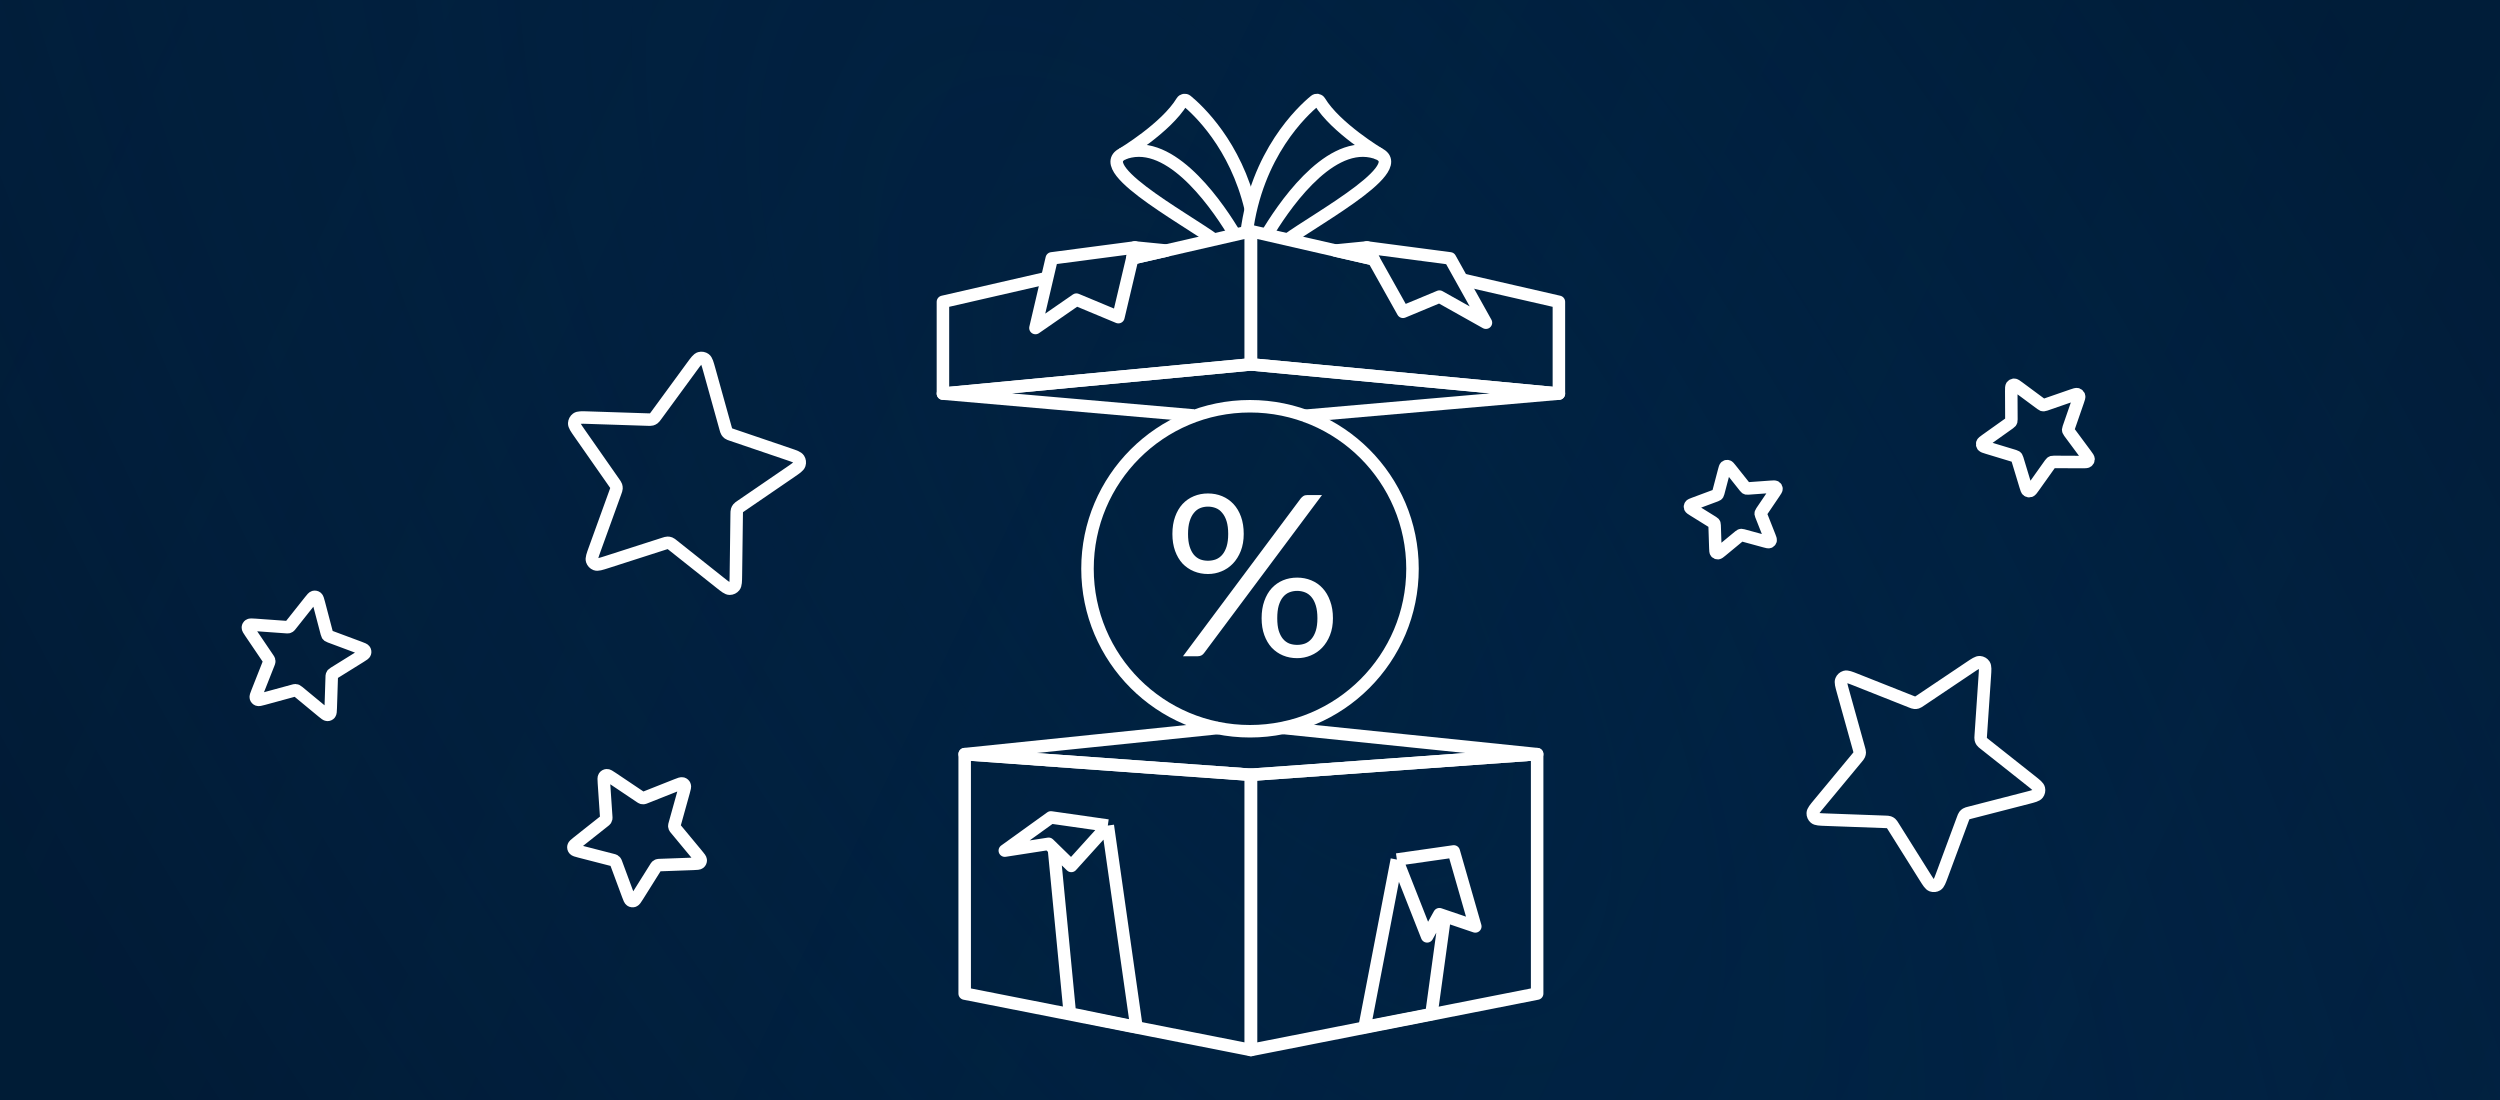<svg width="400" height="176" viewBox="0 0 400 176" fill="none" xmlns="http://www.w3.org/2000/svg">
<rect x="0" y="0" width="400" height="176" fill="#808080" stroke="none"/>
<g clip-path="url(#clip0_1317_175)">
<rect width="400" height="176" fill="#012548"/>
<rect width="400" height="176" transform="matrix(-1 0 0 1 400 0)" fill="url(#paint0_linear_1317_175)" fill-opacity="0.7"/>
<rect width="400" height="176" transform="matrix(-1 0 0 1 400 0)" fill="url(#paint1_radial_1317_175)" fill-opacity="0.5"/>
<path d="M40.091 101.224C39.795 100.786 39.646 100.567 39.659 100.393C39.67 100.242 39.749 100.105 39.874 100.02C40.019 99.922 40.283 99.941 40.81 99.979L45.817 100.339C45.973 100.35 46.051 100.356 46.123 100.34C46.187 100.326 46.247 100.299 46.301 100.262C46.361 100.221 46.409 100.16 46.505 100.04L49.587 96.158C49.912 95.75 50.074 95.545 50.245 95.506C50.394 95.472 50.551 95.506 50.673 95.599C50.813 95.707 50.88 95.961 51.014 96.47L52.283 101.297C52.323 101.448 52.343 101.523 52.381 101.587C52.416 101.643 52.46 101.692 52.513 101.732C52.573 101.776 52.646 101.804 52.793 101.858L57.509 103.615C58.006 103.8 58.255 103.893 58.348 104.042C58.429 104.172 58.447 104.331 58.397 104.473C58.339 104.637 58.117 104.776 57.672 105.052L53.45 107.676C53.319 107.757 53.253 107.798 53.204 107.853C53.161 107.902 53.129 107.959 53.108 108.02C53.084 108.09 53.082 108.167 53.077 108.322L52.916 113.29C52.899 113.814 52.89 114.075 52.777 114.207C52.678 114.322 52.532 114.386 52.379 114.381C52.203 114.375 51.998 114.206 51.589 113.868L47.711 110.662C47.59 110.562 47.529 110.512 47.461 110.483C47.4 110.457 47.335 110.443 47.269 110.441C47.195 110.439 47.12 110.46 46.97 110.501L42.154 111.815C41.647 111.954 41.393 112.023 41.23 111.955C41.088 111.896 40.98 111.777 40.935 111.631C40.884 111.464 40.98 111.221 41.171 110.736L42.991 106.126C43.048 105.982 43.076 105.91 43.082 105.837C43.087 105.772 43.08 105.707 43.06 105.645C43.038 105.574 42.994 105.51 42.907 105.38L40.091 101.224Z" stroke="white" stroke-width="2" stroke-miterlimit="10" stroke-linecap="round" stroke-linejoin="round"/>
<path d="M96.628 125.279C96.59 124.712 96.571 124.429 96.677 124.274C96.769 124.138 96.918 124.053 97.081 124.04C97.269 124.026 97.504 124.184 97.976 124.501L102.448 127.505C102.587 127.598 102.657 127.645 102.733 127.668C102.8 127.689 102.871 127.697 102.941 127.691C103.02 127.684 103.097 127.654 103.252 127.592L108.236 125.616C108.761 125.408 109.024 125.304 109.204 125.358C109.361 125.405 109.489 125.521 109.552 125.673C109.625 125.848 109.549 126.121 109.397 126.667L107.956 131.844C107.911 132.005 107.888 132.086 107.89 132.166C107.891 132.236 107.906 132.306 107.934 132.371C107.965 132.445 108.019 132.509 108.126 132.639L111.568 136.789C111.931 137.227 112.112 137.446 112.118 137.635C112.122 137.799 112.053 137.956 111.929 138.063C111.786 138.185 111.503 138.195 110.938 138.216L105.576 138.412C105.409 138.418 105.325 138.421 105.25 138.447C105.183 138.47 105.122 138.505 105.069 138.551C105.009 138.604 104.965 138.674 104.876 138.816L102.025 143.362C101.724 143.841 101.574 144.081 101.397 144.143C101.242 144.198 101.072 144.179 100.932 144.093C100.771 143.994 100.672 143.727 100.474 143.194L98.601 138.138C98.542 137.98 98.513 137.902 98.465 137.838C98.423 137.781 98.37 137.733 98.309 137.697C98.241 137.656 98.16 137.635 97.998 137.593L92.793 136.253C92.245 136.111 91.971 136.041 91.856 135.891C91.755 135.76 91.719 135.591 91.757 135.431C91.8 135.248 92.021 135.073 92.464 134.722L96.667 131.394C96.798 131.29 96.863 131.239 96.909 131.174C96.949 131.116 96.978 131.051 96.993 130.982C97.01 130.905 97.005 130.821 96.993 130.654L96.628 125.279Z" stroke="white" stroke-width="2" stroke-miterlimit="10" stroke-linecap="round" stroke-linejoin="round"/>
<path d="M110.733 58.637C111.34 57.809 111.643 57.395 111.969 57.304C112.252 57.225 112.554 57.28 112.792 57.454C113.065 57.654 113.202 58.148 113.478 59.137L116.09 68.516C116.171 68.808 116.212 68.954 116.288 69.076C116.355 69.183 116.443 69.276 116.545 69.35C116.661 69.433 116.803 69.481 117.086 69.577L126.187 72.672C127.146 72.998 127.625 73.161 127.808 73.447C127.968 73.696 128.008 74.006 127.917 74.29C127.813 74.616 127.392 74.904 126.55 75.481L118.562 80.952C118.313 81.123 118.188 81.208 118.098 81.32C118.017 81.419 117.957 81.533 117.919 81.655C117.876 81.793 117.874 81.945 117.87 82.25L117.742 92.009C117.728 93.039 117.722 93.553 117.509 93.821C117.325 94.053 117.047 94.19 116.754 94.192C116.417 94.194 116.019 93.877 115.223 93.245L107.674 87.248C107.439 87.061 107.322 86.968 107.189 86.915C107.072 86.869 106.947 86.846 106.821 86.849C106.679 86.851 106.536 86.897 106.25 86.989L97.072 89.939C96.104 90.249 95.62 90.405 95.305 90.284C95.032 90.179 94.82 89.954 94.729 89.671C94.625 89.346 94.8 88.862 95.15 87.894L98.472 78.716C98.576 78.43 98.627 78.287 98.636 78.142C98.644 78.014 98.628 77.886 98.587 77.765C98.542 77.629 98.456 77.505 98.283 77.258L92.737 69.321C92.153 68.485 91.86 68.066 91.878 67.724C91.893 67.427 92.04 67.151 92.277 66.974C92.549 66.771 93.055 66.787 94.067 66.82L103.675 67.134C103.974 67.144 104.124 67.149 104.261 67.112C104.383 67.079 104.498 67.023 104.599 66.946C104.713 66.859 104.802 66.737 104.981 66.493L110.733 58.637Z" stroke="white" stroke-width="2" stroke-miterlimit="10" stroke-linecap="round" stroke-linejoin="round"/>
<path d="M283.918 78.804C284.136 78.481 284.246 78.319 284.237 78.191C284.229 78.08 284.17 77.978 284.078 77.916C283.971 77.844 283.777 77.858 283.387 77.885L279.694 78.151C279.579 78.159 279.522 78.163 279.468 78.152C279.421 78.141 279.377 78.122 279.337 78.095C279.293 78.064 279.257 78.019 279.187 77.93L276.913 75.067C276.673 74.766 276.554 74.615 276.428 74.586C276.318 74.561 276.202 74.586 276.112 74.655C276.009 74.734 275.959 74.922 275.861 75.297L274.924 78.858C274.895 78.969 274.881 79.025 274.852 79.072C274.827 79.113 274.794 79.149 274.755 79.178C274.711 79.211 274.657 79.231 274.548 79.272L271.07 80.567C270.703 80.704 270.519 80.772 270.451 80.883C270.391 80.979 270.378 81.096 270.415 81.201C270.457 81.322 270.621 81.424 270.95 81.628L274.064 83.563C274.161 83.623 274.209 83.653 274.245 83.694C274.277 83.73 274.301 83.772 274.316 83.817C274.333 83.868 274.335 83.926 274.339 84.04L274.458 87.704C274.47 88.091 274.477 88.284 274.56 88.381C274.633 88.466 274.741 88.513 274.854 88.509C274.984 88.504 275.134 88.38 275.436 88.13L278.297 85.766C278.387 85.692 278.431 85.655 278.482 85.633C278.527 85.614 278.574 85.604 278.623 85.603C278.678 85.602 278.733 85.617 278.844 85.647L282.396 86.617C282.77 86.719 282.957 86.77 283.078 86.72C283.182 86.676 283.262 86.588 283.295 86.481C283.333 86.357 283.262 86.178 283.121 85.82L281.779 82.42C281.737 82.314 281.716 82.261 281.711 82.207C281.708 82.159 281.713 82.111 281.728 82.065C281.744 82.013 281.776 81.965 281.841 81.87L283.918 78.804Z" stroke="white" stroke-width="2" stroke-miterlimit="10" stroke-linecap="round" stroke-linejoin="round"/>
<path d="M317.568 108.158C317.636 107.151 317.671 106.648 317.482 106.372C317.318 106.131 317.054 105.979 316.764 105.957C316.43 105.932 316.011 106.213 315.173 106.776L307.226 112.113C306.978 112.279 306.855 112.362 306.72 112.405C306.6 112.442 306.475 112.455 306.351 112.445C306.21 112.433 306.072 112.378 305.797 112.269L296.94 108.757C296.007 108.387 295.541 108.202 295.22 108.299C294.941 108.383 294.713 108.589 294.601 108.859C294.472 109.17 294.607 109.655 294.877 110.624L297.439 119.825C297.518 120.111 297.558 120.255 297.556 120.397C297.553 120.522 297.527 120.646 297.477 120.762C297.422 120.892 297.326 121.007 297.136 121.237L291.02 128.612C290.375 129.39 290.052 129.779 290.042 130.115C290.034 130.407 290.157 130.687 290.378 130.876C290.632 131.093 291.134 131.111 292.139 131.148L301.668 131.497C301.965 131.508 302.114 131.513 302.247 131.559C302.365 131.599 302.474 131.662 302.568 131.744C302.674 131.837 302.753 131.963 302.911 132.215L307.978 140.293C308.512 141.145 308.779 141.57 309.094 141.681C309.368 141.778 309.672 141.745 309.921 141.592C310.207 141.416 310.382 140.942 310.734 139.994L314.063 131.01C314.167 130.73 314.219 130.59 314.304 130.476C314.379 130.376 314.473 130.291 314.581 130.226C314.702 130.153 314.846 130.116 315.135 130.041L324.383 127.659C325.358 127.408 325.845 127.283 326.05 127.016C326.228 126.784 326.292 126.484 326.225 126.2C326.149 125.874 325.755 125.562 324.969 124.94L317.499 119.025C317.267 118.841 317.15 118.749 317.07 118.633C316.998 118.531 316.948 118.416 316.92 118.294C316.889 118.156 316.899 118.007 316.919 117.71L317.568 108.158Z" stroke="white" stroke-width="2" stroke-miterlimit="10" stroke-linecap="round" stroke-linejoin="round"/>
<path d="M332.467 64.184C332.624 63.731 332.703 63.505 332.651 63.356C332.606 63.226 332.505 63.125 332.375 63.08C332.226 63.028 332 63.106 331.547 63.263L327.253 64.751C327.119 64.797 327.053 64.82 326.986 64.823C326.927 64.826 326.868 64.817 326.812 64.798C326.75 64.775 326.694 64.734 326.582 64.65L322.977 61.979C322.597 61.698 322.407 61.557 322.249 61.562C322.111 61.567 321.982 61.634 321.897 61.745C321.799 61.871 321.8 62.109 321.802 62.586L321.824 67.104C321.824 67.245 321.825 67.316 321.806 67.38C321.789 67.437 321.761 67.491 321.724 67.538C321.683 67.591 321.625 67.632 321.509 67.714L317.797 70.355C317.406 70.633 317.21 70.773 317.164 70.925C317.123 71.058 317.145 71.201 317.222 71.314C317.311 71.444 317.538 71.513 317.992 71.65L322.298 72.955C322.432 72.996 322.499 73.016 322.554 73.053C322.603 73.085 322.645 73.127 322.678 73.176C322.715 73.231 322.735 73.299 322.776 73.433L324.081 77.739C324.218 78.193 324.287 78.42 324.417 78.509C324.53 78.586 324.673 78.607 324.805 78.567C324.958 78.521 325.097 78.325 325.376 77.933L328.016 74.221C328.099 74.106 328.14 74.048 328.193 74.006C328.24 73.969 328.293 73.942 328.35 73.925C328.415 73.906 328.485 73.906 328.626 73.907L333.145 73.928C333.621 73.93 333.859 73.931 333.986 73.834C334.096 73.749 334.163 73.62 334.168 73.482C334.174 73.323 334.033 73.133 333.752 72.754L331.08 69.149C330.997 69.037 330.955 68.981 330.933 68.918C330.913 68.863 330.904 68.804 330.907 68.745C330.91 68.678 330.933 68.611 330.98 68.478L332.467 64.184Z" stroke="white" stroke-width="2" stroke-miterlimit="10" stroke-linecap="round" stroke-linejoin="round"/>
<path d="M179.575 24.647C179.575 24.647 186.558 20.479 189.116 16.245C189.277 15.979 189.633 15.919 189.874 16.117C191.621 17.551 197.701 23.154 200.119 33.418" stroke="white" stroke-width="2" stroke-linejoin="round"/>
<path d="M197.701 37.742C195.149 33.428 188.036 22.758 180.843 24.236C172.717 25.906 189.66 34.925 194.52 38.546" stroke="white" stroke-width="2" stroke-linejoin="round"/>
<path d="M220.688 24.647C220.688 24.647 213.705 20.479 211.147 16.245C210.986 15.979 210.63 15.919 210.389 16.117C208.432 17.723 201.037 24.561 199.445 37.322" stroke="white" stroke-width="2" stroke-linejoin="round"/>
<path d="M202.568 37.732C205.125 33.411 212.233 22.759 219.42 24.236C227.508 25.898 210.76 34.841 205.812 38.495" stroke="white" stroke-width="2" stroke-linejoin="round"/>
<path d="M167.554 44.464L150.869 48.294V62.978L200.146 58.301V36.982L181.155 41.342" stroke="white" stroke-width="2" stroke-linejoin="round"/>
<path d="M219.691 41.469L200.146 36.982V58.301L249.423 62.978V48.294L233.745 44.695" stroke="white" stroke-width="2" stroke-linejoin="round"/>
<path d="M208.5 66.546L249.423 62.978L200.146 58.301L150.869 62.978L191 66.477" stroke="white" stroke-width="2" stroke-linejoin="round"/>
<path d="M181.581 39.592L186.616 40.088L181.167 41.339L181.581 39.592Z" stroke="white" stroke-width="2" stroke-linejoin="round"/>
<path d="M218.711 39.592L213.676 40.088L219.773 41.487L218.711 39.592Z" stroke="white" stroke-width="2" stroke-linejoin="round"/>
<path d="M232.01 41.342L237.749 51.63L230.313 47.459L224.479 49.889L218.711 39.592L232.01 41.342Z" stroke="white" stroke-width="2" stroke-linejoin="round"/>
<path d="M168.282 41.342L165.671 52.481L172.226 47.943L178.941 50.742L181.581 39.592L168.282 41.342Z" stroke="white" stroke-width="2" stroke-linejoin="round"/>
<path d="M200.146 168L154.349 158.972V120.662L200.146 123.965V168Z" stroke="white" stroke-width="2" stroke-linejoin="round"/>
<path d="M245.943 158.972L200.146 168V123.965L245.943 120.662V158.972Z" stroke="white" stroke-width="2" stroke-linejoin="round"/>
<path d="M195 116.473L154.349 120.662L200.146 123.965L245.943 120.662L205.292 116.473" stroke="white" stroke-width="2" stroke-linejoin="round"/>
<path d="M177.248 132.089L181.835 164.336L171.178 162.157L168.631 135.839M177.248 132.089L171.409 138.548L168.631 135.839M177.248 132.089L168.142 130.788L160.77 136.098L167.781 135.01L168.631 135.839" stroke="white" stroke-width="2" stroke-linejoin="round"/>
<path d="M223.498 137.529L218.331 164.336L229.028 162.249L231.182 146.572M223.498 137.529L232.603 136.228L236.048 148.226L231.182 146.572M223.498 137.529L228.338 149.817L230.306 146.274L231.182 146.572" stroke="white" stroke-width="2" stroke-linejoin="round"/>
<path d="M198.996 85.434C198.996 86.442 198.84 87.348 198.528 88.152C198.216 88.944 197.796 89.616 197.268 90.168C196.752 90.708 196.146 91.122 195.45 91.41C194.766 91.698 194.04 91.842 193.272 91.842C192.468 91.842 191.718 91.698 191.022 91.41C190.326 91.122 189.72 90.708 189.204 90.168C188.7 89.616 188.304 88.944 188.016 88.152C187.728 87.348 187.584 86.442 187.584 85.434C187.584 84.402 187.728 83.484 188.016 82.68C188.304 81.876 188.7 81.198 189.204 80.646C189.72 80.094 190.326 79.674 191.022 79.386C191.718 79.098 192.468 78.954 193.272 78.954C194.088 78.954 194.844 79.098 195.54 79.386C196.236 79.674 196.842 80.094 197.358 80.646C197.874 81.198 198.276 81.876 198.564 82.68C198.852 83.484 198.996 84.402 198.996 85.434ZM196.512 85.434C196.512 84.642 196.428 83.97 196.26 83.418C196.092 82.866 195.858 82.416 195.558 82.068C195.27 81.708 194.928 81.45 194.532 81.294C194.136 81.138 193.716 81.06 193.272 81.06C192.828 81.06 192.414 81.138 192.03 81.294C191.646 81.45 191.31 81.708 191.022 82.068C190.734 82.416 190.506 82.866 190.338 83.418C190.17 83.97 190.086 84.642 190.086 85.434C190.086 86.214 190.17 86.88 190.338 87.432C190.506 87.972 190.734 88.416 191.022 88.764C191.31 89.1 191.646 89.346 192.03 89.502C192.414 89.646 192.828 89.718 193.272 89.718C193.716 89.718 194.136 89.646 194.532 89.502C194.928 89.346 195.27 89.1 195.558 88.764C195.858 88.416 196.092 87.972 196.26 87.432C196.428 86.88 196.512 86.214 196.512 85.434ZM208.122 79.746C208.242 79.602 208.38 79.476 208.536 79.368C208.704 79.26 208.926 79.206 209.202 79.206H211.524L192.66 104.478C192.552 104.634 192.414 104.76 192.246 104.856C192.078 104.952 191.874 105 191.634 105H189.276L208.122 79.746ZM213.27 98.916C213.27 99.924 213.114 100.824 212.802 101.616C212.49 102.408 212.07 103.08 211.542 103.632C211.026 104.172 210.42 104.586 209.724 104.874C209.04 105.162 208.314 105.306 207.546 105.306C206.73 105.306 205.974 105.162 205.278 104.874C204.594 104.586 203.994 104.172 203.478 103.632C202.974 103.08 202.578 102.408 202.29 101.616C202.002 100.824 201.858 99.924 201.858 98.916C201.858 97.884 202.002 96.966 202.29 96.162C202.578 95.346 202.974 94.662 203.478 94.11C203.994 93.558 204.594 93.138 205.278 92.85C205.974 92.562 206.73 92.418 207.546 92.418C208.35 92.418 209.1 92.562 209.796 92.85C210.504 93.138 211.11 93.558 211.614 94.11C212.13 94.662 212.532 95.346 212.82 96.162C213.12 96.966 213.27 97.884 213.27 98.916ZM210.786 98.916C210.786 98.124 210.702 97.452 210.534 96.9C210.366 96.336 210.132 95.88 209.832 95.532C209.544 95.184 209.202 94.932 208.806 94.776C208.41 94.62 207.99 94.542 207.546 94.542C207.102 94.542 206.682 94.62 206.286 94.776C205.902 94.932 205.566 95.184 205.278 95.532C204.99 95.88 204.762 96.336 204.594 96.9C204.438 97.452 204.36 98.124 204.36 98.916C204.36 99.696 204.438 100.356 204.594 100.896C204.762 101.436 204.99 101.88 205.278 102.228C205.566 102.564 205.902 102.81 206.286 102.966C206.682 103.11 207.102 103.182 207.546 103.182C207.99 103.182 208.41 103.11 208.806 102.966C209.202 102.81 209.544 102.564 209.832 102.228C210.132 101.88 210.366 101.436 210.534 100.896C210.702 100.356 210.786 99.696 210.786 98.916Z" fill="white"/>
<circle cx="200" cy="91" r="26" stroke="white" stroke-width="2" stroke-linejoin="round"/>
</g>
<defs>
<linearGradient id="paint0_linear_1317_175" x1="-22" y1="193" x2="469.476" y2="-42.679" gradientUnits="userSpaceOnUse">
<stop stop-color="#012548"/>
<stop offset="0.942" stop-color="#00162B" stop-opacity="0.48"/>
</linearGradient>
<radialGradient id="paint1_radial_1317_175" cx="0" cy="0" r="1" gradientUnits="userSpaceOnUse" gradientTransform="translate(200 88) rotate(34.393) scale(192.079 436.544)">
<stop stop-color="#012548" stop-opacity="0"/>
<stop offset="1" stop-color="#00172E"/>
</radialGradient>
<clipPath id="clip0_1317_175">
<rect width="400" height="176" fill="white"/>
</clipPath>
</defs>
</svg>
